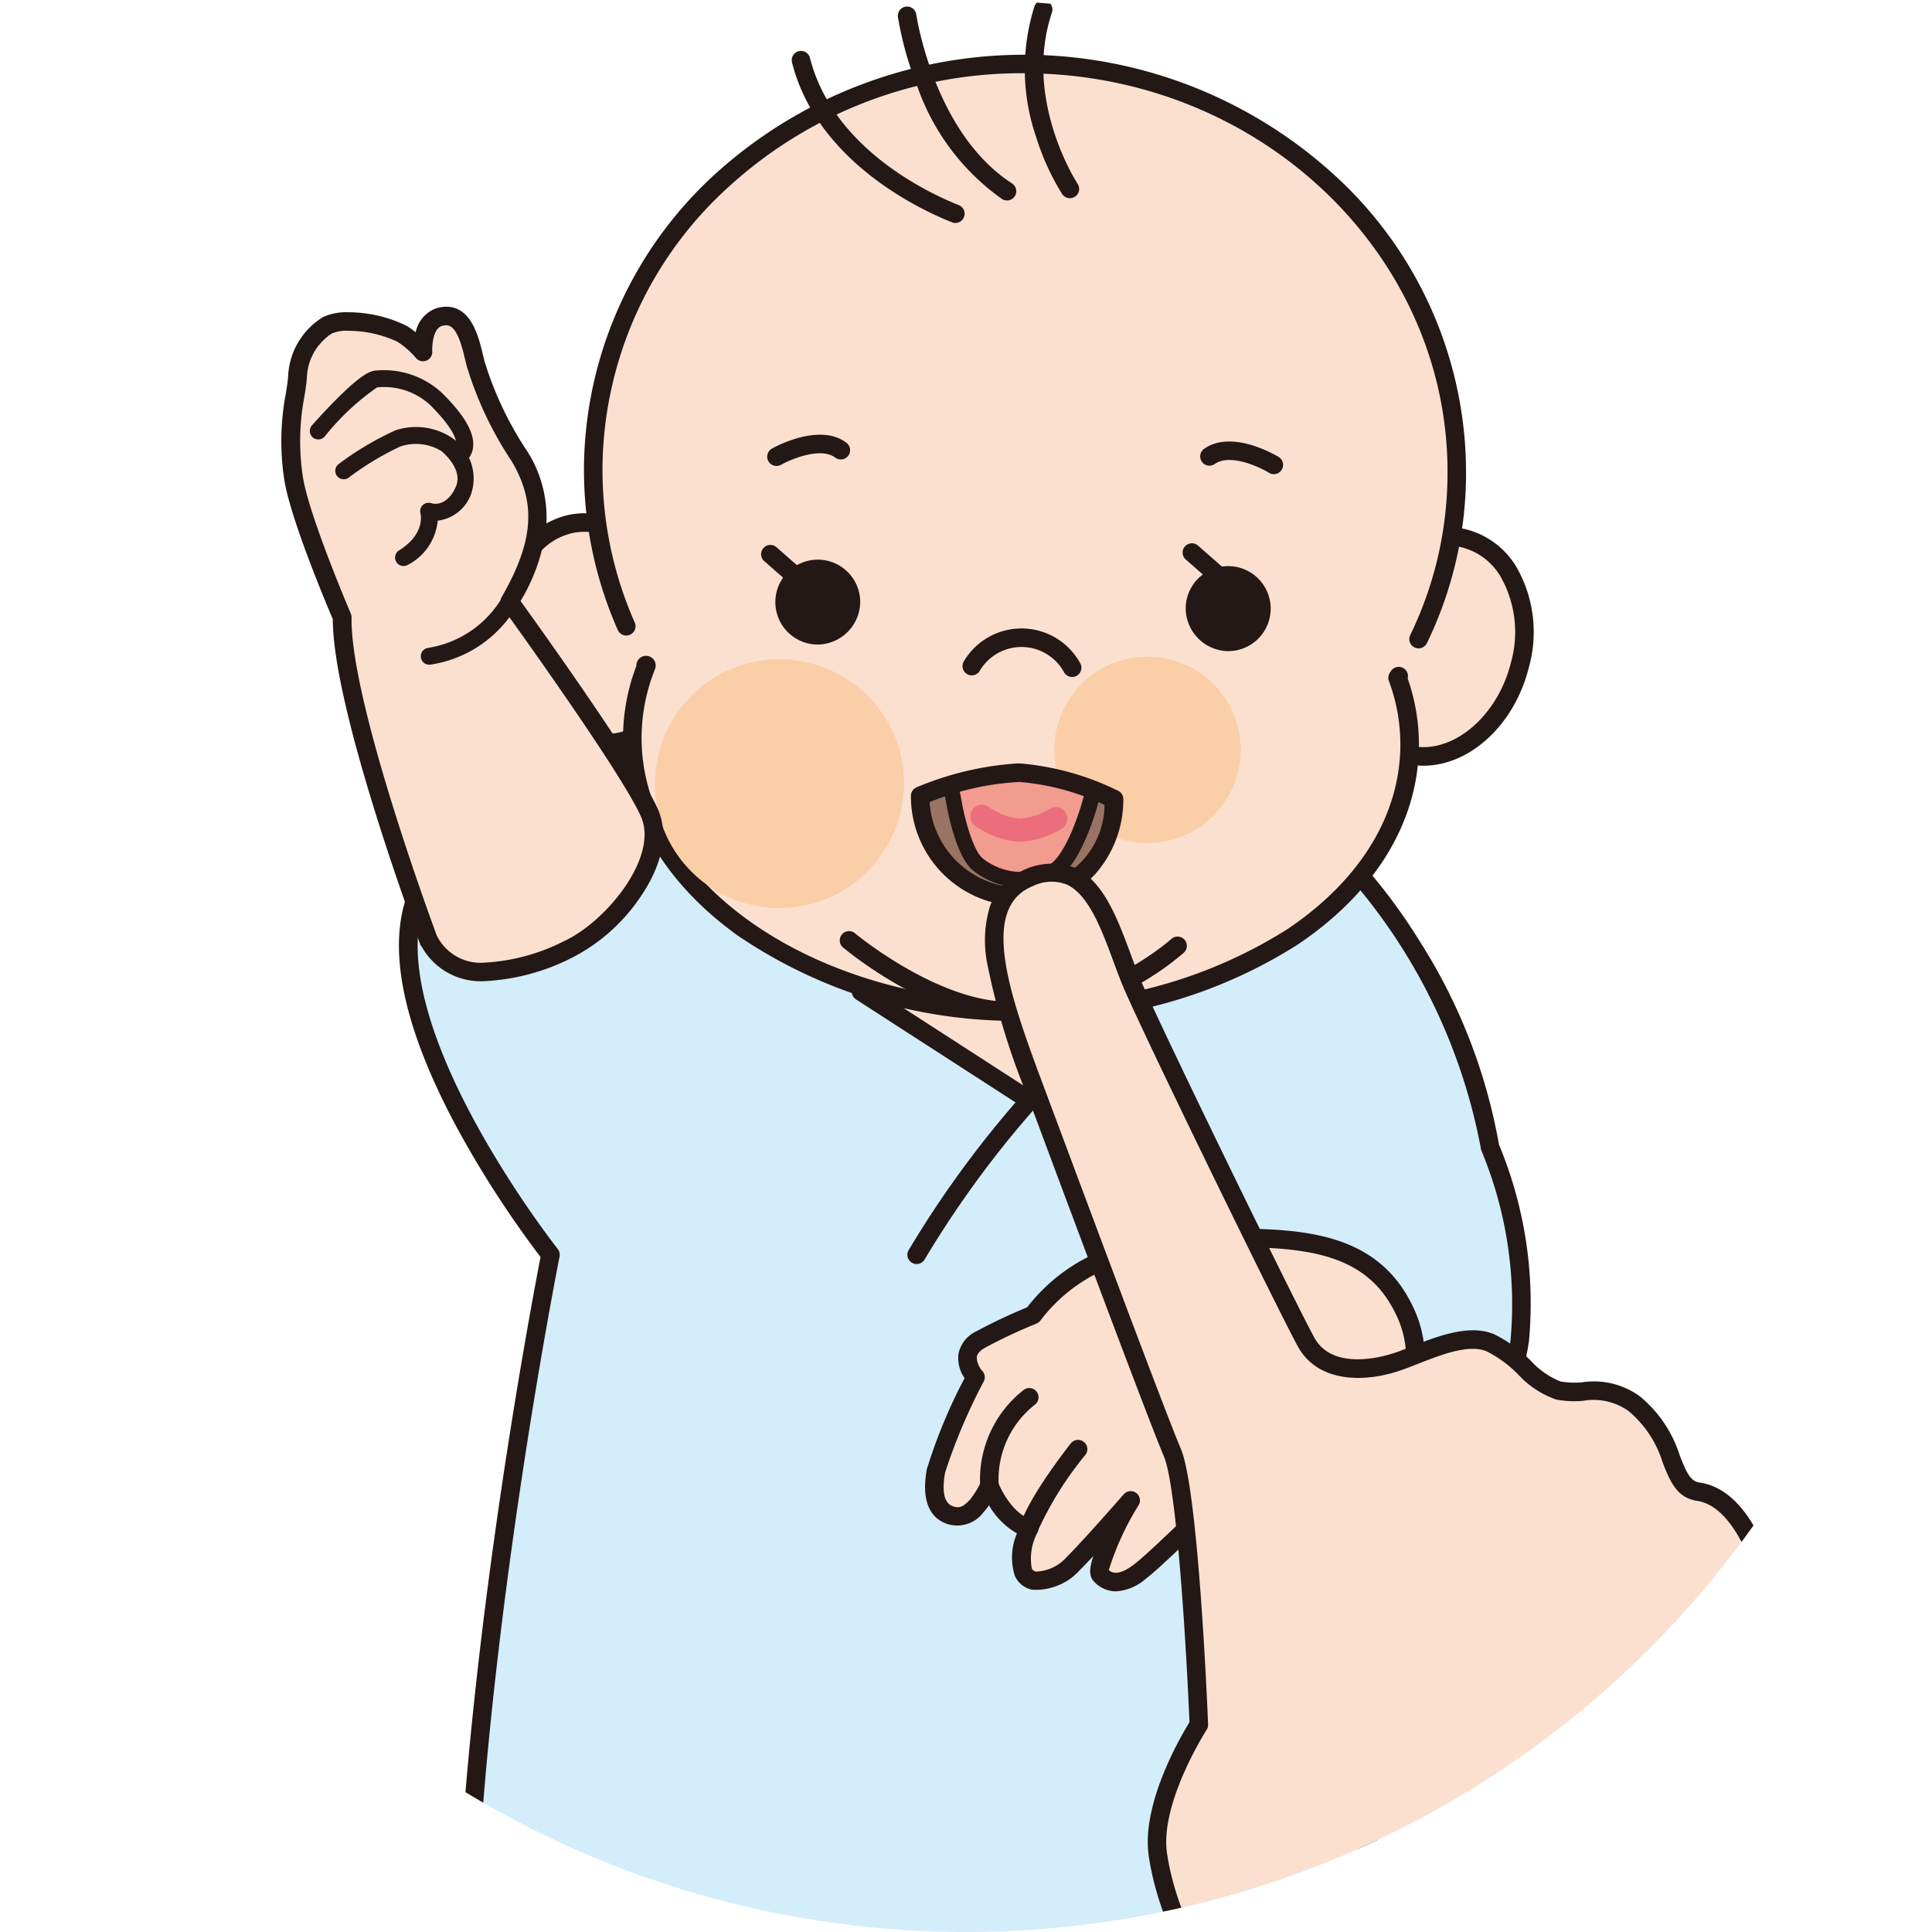 <svg id="img_36" xmlns="http://www.w3.org/2000/svg" xmlns:xlink="http://www.w3.org/1999/xlink" width="117.172" height="117.172" viewBox="0 0 117.172 117.172">
  <defs>
    <clipPath id="clip-path">
      <path id="パス_14280" data-name="パス 14280" d="M0,58.586A58.586,58.586,0,1,0,58.586,0,58.58,58.58,0,0,0,0,58.586" fill="none"/>
    </clipPath>
  </defs>
  <g id="グループ_2443" data-name="グループ 2443" clip-path="url(#clip-path)">
    <path id="パス_14240" data-name="パス 14240" d="M82.381,64.182a24.654,24.654,0,0,0-1.8-11.691c-1.538-9.839-8.284-16.949-8.284-16.949.05-2.844-2.563-6.069-4.365-7.011s-28.9-2.7-30.608-2.332-3.076,5.341-3.076,5.341c-7.772-.728-15.444-2.034-18.669,5.49-3.291,7.722,8.02,21.976,8.02,21.976s-4.332,21.629-5.11,40.76c0,0,28.722-2.365,53.278,8.747L75.04,76.17s6.6-5.076,7.342-11.988" transform="translate(9.788 17.091)" fill="#d3edfb"/>
    <path id="パス_14241" data-name="パス 14241" d="M38.616,25.81h0c5,0,27.92,1.463,29.8,2.444S73,32.532,73.08,35.544a34.755,34.755,0,0,1,3.481,4.708,33.874,33.874,0,0,1,4.786,12.3,25.047,25.047,0,0,1,1.818,11.913,17.576,17.576,0,0,1-4.074,8.882A24.514,24.514,0,0,1,75.8,76.684l-3.25,32.109a.562.562,0,0,1-.791.456C54.63,101.5,35.434,100.34,25.516,100.34c-4.168,0-6.733.207-6.759.209a.562.562,0,0,1-.608-.583c.725-17.849,4.586-38.108,5.07-40.6a61.862,61.862,0,0,1-5.139-7.97c-3.291-6.168-4.232-11-2.8-14.369,2.433-5.677,7.332-6.405,11.328-6.405,2.044,0,4.252.218,6.388.428l1.063.1a22.479,22.479,0,0,1,.79-2.153c.826-1.915,1.668-2.94,2.575-3.134A6.215,6.215,0,0,1,38.616,25.81Zm32.893,82.1,3.2-31.57a.562.562,0,0,1,.217-.389c.064-.049,6.417-5.018,7.126-11.6a24.225,24.225,0,0,0-1.754-11.395.562.562,0,0,1-.045-.149,34.768,34.768,0,0,0-8.137-16.649.563.563,0,0,1-.154-.4c.045-2.608-2.416-5.641-4.064-6.5-.477-.249-4.2-.778-13.141-1.449-6.592-.495-13.529-.868-16.135-.868h0a6.2,6.2,0,0,0-.952.037c-.934.2-2.134,3.066-2.651,4.941a.562.562,0,0,1-.594.41q-.765-.072-1.528-.148c-2.206-.217-4.289-.423-6.277-.423-5.5,0-8.575,1.711-10.294,5.722C13.2,44.8,24.151,58.739,24.262,58.879a.562.562,0,0,1,.111.46c-.043.214-4.238,21.332-5.072,40.046,1.017-.062,3.206-.169,6.216-.169C35.388,99.216,54.372,100.354,71.509,107.906Z" transform="translate(9.564 16.869)" fill="#231815"/>
    <path id="パス_14242" data-name="パス 14242" d="M53.284,32.11l-2.3,6.168L43.2,45.587,29.654,36.74l-.314-4.415Z" transform="translate(19.176 20.986)" fill="#fbe0d0"/>
    <path id="パス_14243" data-name="パス 14243" d="M49.687,25.188c-.926,3.621.612,7.077,3.423,7.722s5.854-1.786,6.763-5.407c.926-3.621-.612-7.077-3.423-7.722s-5.837,1.769-6.763,5.407" transform="translate(32.297 12.86)" fill="#fbe0d0"/>
    <path id="パス_14244" data-name="パス 14244" d="M55.749,19.337a4.59,4.59,0,0,1,1.049.118,4.987,4.987,0,0,1,3.121,2.337,7.95,7.95,0,0,1,.721,6.072C59.777,31.3,57.09,33.8,54.252,33.8a4.681,4.681,0,0,1-1.045-.118,4.987,4.987,0,0,1-3.121-2.337,7.95,7.95,0,0,1-.721-6.072C50.24,21.833,52.925,19.337,55.749,19.337Zm-1.5,13.337c2.292,0,4.57-2.186,5.3-5.086a6.827,6.827,0,0,0-.591-5.211,3.823,3.823,0,0,0-2.412-1.826,3.575,3.575,0,0,0-.8-.09c-2.317,0-4.544,2.14-5.295,5.088a6.826,6.826,0,0,0,.592,5.209,3.823,3.823,0,0,0,2.412,1.826A3.556,3.556,0,0,0,54.252,32.674Z" transform="translate(32.075 12.638)" fill="#231815"/>
    <path id="パス_14245" data-name="パス 14245" d="M29.081,24.862c.81,3.654-.843,7.061-3.671,7.606s-5.787-1.968-6.581-5.622.843-7.061,3.671-7.606,5.787,1.968,6.581,5.622" transform="translate(12.175 12.526)" fill="#fbe0d0"/>
    <path id="パス_14246" data-name="パス 14246" d="M23.5,18.825a5.792,5.792,0,0,1,3.987,1.763,8.717,8.717,0,0,1,2.364,4.377,7.946,7.946,0,0,1-.921,6.052,4.971,4.971,0,0,1-3.193,2.226,4.693,4.693,0,0,1-.887.085,5.792,5.792,0,0,1-3.987-1.763A8.717,8.717,0,0,1,18.5,27.187a8,8,0,0,1,.937-6.069,4.889,4.889,0,0,1,3.176-2.208A4.693,4.693,0,0,1,23.5,18.825ZM24.852,32.2a3.565,3.565,0,0,0,.674-.064A3.807,3.807,0,0,0,27.992,30.4a6.823,6.823,0,0,0,.763-5.194c-.651-3-2.909-5.256-5.252-5.256a3.565,3.565,0,0,0-.674.064,3.79,3.79,0,0,0-2.451,1.724,6.87,6.87,0,0,0-.777,5.211C20.252,29.944,22.509,32.2,24.852,32.2Z" transform="translate(11.953 12.303)" fill="#231815"/>
    <path id="パス_14247" data-name="パス 14247" d="M74.136,27.453c.215-13.625-11.327-24.87-25.8-25.1S21.966,12.967,21.751,26.593a23.652,23.652,0,0,0,3.208,12.236,11.431,11.431,0,0,0-.86,4.217c-.149,9.062,10.285,16.569,23.3,16.784s23.7-6.962,23.844-16.007a11.879,11.879,0,0,0-.728-4.233,23.347,23.347,0,0,0,3.6-12.121" transform="translate(14.214 1.534)" fill="#fbe0d0"/>
    <path id="パス_14248" data-name="パス 14248" d="M28.7,17.839a.562.562,0,0,1-.278-1.051c.116-.066,2.871-1.608,4.52-.356a.562.562,0,0,1-.68.9c-.879-.667-2.712.112-3.285.438A.56.56,0,0,1,28.7,17.839Z" transform="translate(18.391 10.42)" fill="#231815"/>
    <path id="パス_14249" data-name="パス 14249" d="M41.948,25.994a.562.562,0,0,1-.5-.313,2.94,2.94,0,0,0-5.088-.08.562.562,0,0,1-.989-.535,4.062,4.062,0,0,1,7.085.118.562.562,0,0,1-.5.81Z" transform="translate(23.071 15.065)" fill="#231815"/>
    <path id="パス_14250" data-name="パス 14250" d="M31.089,25.673a2.574,2.574,0,1,1,2.546-2.662,2.609,2.609,0,0,1-2.546,2.662" transform="translate(18.535 13.417)" fill="#231815"/>
    <path id="パス_14251" data-name="パス 14251" d="M72.036,38.01a.562.562,0,0,1-.506-.807,22.493,22.493,0,0,0,2.259-9.536c.21-13.3-11.106-24.3-25.226-24.531A26.315,26.315,0,0,0,30.311,9.913a23.233,23.233,0,0,0-7.766,16.91,22.907,22.907,0,0,0,1.953,9.62.562.562,0,0,1-1.029.453,24.025,24.025,0,0,1-2.048-10.09A24.347,24.347,0,0,1,29.554,9.082a27.9,27.9,0,0,1,37.8.616,24.4,24.4,0,0,1,7.559,17.985,23.609,23.609,0,0,1-2.371,10.008A.562.562,0,0,1,72.036,38.01Z" transform="translate(13.998 1.312)" fill="#231815"/>
    <path id="パス_14252" data-name="パス 14252" d="M47.284,46.229c-.194,0-.387,0-.582,0a29.949,29.949,0,0,1-16.9-5.18c-4.555-3.28-7.022-7.6-6.947-12.175a12.3,12.3,0,0,1,.808-4.178.586.586,0,1,1,1.137.177,11.267,11.267,0,0,0-.821,4.016C23.832,37.617,34.035,44.89,46.721,45.1a28.813,28.813,0,0,0,16.424-4.435c4.348-2.919,6.78-6.832,6.849-11.018a10.976,10.976,0,0,0-.693-4.031.562.562,0,0,1,.025-.445.854.854,0,0,1,.085-.134.562.562,0,0,1,1.029.426,12.026,12.026,0,0,1,.679,4.206c-.075,4.561-2.684,8.8-7.347,11.93A29.76,29.76,0,0,1,47.284,46.229Z" transform="translate(14.933 15.686)" fill="#231815"/>
    <path id="パス_14253" data-name="パス 14253" d="M40.322,12.015a.562.562,0,0,1-.469-.251,15.018,15.018,0,0,1-1.585-3.479,12.665,12.665,0,0,1-.1-7.892.562.562,0,1,1,1.066.358c-1.777,5.283,1.522,10.34,1.556,10.39a.562.562,0,0,1-.468.873Z" transform="translate(24.565 0.006)" fill="#231815"/>
    <path id="パス_14254" data-name="パス 14254" d="M38.961,12.3a.561.561,0,0,1-.207-.04c-1.889-.749-8.173-3.663-9.7-9.694a.562.562,0,0,1,1.09-.275c1.393,5.514,7.257,8.225,9.021,8.925a.562.562,0,0,1-.207,1.085Z" transform="translate(18.98 1.222)" fill="#231815"/>
    <path id="パス_14255" data-name="パス 14255" d="M39.544,12a.559.559,0,0,1-.3-.09,14.006,14.006,0,0,1-5.123-6.8A20.543,20.543,0,0,1,32.936.881.562.562,0,0,1,34.049.723h0c.01.071,1.07,7.179,5.8,10.239A.562.562,0,0,1,39.544,12Z" transform="translate(21.522 0.157)" fill="#231815"/>
    <path id="パス_14256" data-name="パス 14256" d="M38.3,35.082a7.544,7.544,0,1,1-3.324-10.07A7.493,7.493,0,0,1,38.3,35.082" transform="translate(15.726 15.798)" fill="#facea7"/>
    <path id="パス_14257" data-name="パス 14257" d="M48.484,18.172a.559.559,0,0,1-.293-.083h0c-.6-.368-2.37-1.182-3.284-.534a.562.562,0,0,1-.651-.917c1.705-1.21,4.407.422,4.522.492a.562.562,0,0,1-.294,1.042Z" transform="translate(28.77 10.584)" fill="#231815"/>
    <path id="パス_14258" data-name="パス 14258" d="M45.94,25.915a2.578,2.578,0,1,0-2.447-2.745,2.615,2.615,0,0,0,2.447,2.745" transform="translate(28.421 13.572)" fill="#231815"/>
    <path id="パス_14259" data-name="パス 14259" d="M42.351,35.145a5.652,5.652,0,1,1,.017,0" transform="translate(27.231 15.984)" fill="#facea7"/>
    <path id="パス_14260" data-name="パス 14260" d="M41.185,39.559l-.225,0c-4.742-.085-9.748-4.237-9.959-4.414a.562.562,0,0,1,.722-.862h0c.049.041,4.915,4.074,9.256,4.152,5.567.095,9.887-3.767,9.93-3.806a.562.562,0,0,1,.757.832A17.038,17.038,0,0,1,41.185,39.559Z" transform="translate(20.13 22.319)" fill="#231815"/>
    <path id="パス_14261" data-name="パス 14261" d="M45.507,29.944c-.05,3.456-2.464,5.969-5.721,5.92a6.087,6.087,0,0,1-6.036-6.118,18.242,18.242,0,0,1,6.036-1.406,16.227,16.227,0,0,1,5.721,1.6" transform="translate(22.058 18.522)" fill="#9a7362"/>
    <path id="パス_14262" data-name="パス 14262" d="M43.541,29.359a13.658,13.658,0,0,0-4.349-1.009,14.6,14.6,0,0,0-4.332.794l.165.711s.5,3.142,1.455,4a4.1,4.1,0,0,0,4.779.364C42.516,33.278,43.376,30,43.376,30c.05-.215.116-.43.165-.645" transform="translate(22.783 18.528)" fill="#f29b8f"/>
    <path id="パス_14263" data-name="パス 14263" d="M39.294,28.065h.09A14.328,14.328,0,0,1,43.9,29.106a.471.471,0,0,1,.287.545c-.027.116-.057.229-.087.339s-.056.207-.079.306l0,.014c-.092.351-.94,3.462-2.29,4.474a3.87,3.87,0,0,1-2.315.7A4.692,4.692,0,0,1,36.357,34.4c-1.042-.935-1.542-3.855-1.608-4.266l-.162-.695a.471.471,0,0,1,.314-.555A15.535,15.535,0,0,1,39.294,28.065Zm3.871,1.772a12.72,12.72,0,0,0-3.8-.829h-.074a13.806,13.806,0,0,0-3.69.642l.066.285c0,.011,0,.022.006.033.182,1.151.7,3.18,1.3,3.724a3.789,3.789,0,0,0,2.432.85,2.93,2.93,0,0,0,1.75-.512c.919-.689,1.711-3.08,1.942-3.953C43.124,30,43.144,29.915,43.165,29.836Z" transform="translate(22.597 18.342)" fill="#231815"/>
    <path id="パス_14264" data-name="パス 14264" d="M33.842,52.8a.562.562,0,0,1-.481-.852A63.123,63.123,0,0,1,46.207,36.633a.562.562,0,0,1,.7.878A61.952,61.952,0,0,0,34.324,52.525.562.562,0,0,1,33.842,52.8Z" transform="translate(21.751 23.862)" fill="#231815"/>
    <path id="線_820" data-name="線 820" d="M9.9,7.035a.56.56,0,0,1-.3-.09L-.083.694A.562.562,0,0,1,.527-.25L10.2,6A.562.562,0,0,1,9.9,7.035Z" transform="translate(51.997 59.918)" fill="#231815"/>
    <path id="線_821" data-name="線 821" d="M1.727,2.107a.56.56,0,0,1-.371-.14L-.149.644A.562.562,0,1,1,.593-.2L2.1,1.123a.562.562,0,0,1-.371.984Z" transform="translate(46.508 33.395)" fill="#231815"/>
    <path id="線_822" data-name="線 822" d="M1.727,2.107a.56.56,0,0,1-.371-.14L-.149.644A.562.562,0,1,1,.593-.2L2.1,1.123a.562.562,0,0,1-.371.984Z" transform="translate(72.072 33.296)" fill="#231815"/>
    <path id="パス_14265" data-name="パス 14265" d="M43.13,47.57s3.489-2.216,5.126-2.15c3.638.132,6.995.794,8.7,4.316a6.373,6.373,0,0,1-3.406,8.913c-2.282.876-9.144,1.124-9.144,1.124" transform="translate(28.188 29.684)" fill="#fbe0d0"/>
    <path id="パス_14266" data-name="パス 14266" d="M44.625,60.558a.562.562,0,0,1-.02-1.124c.068,0,6.795-.255,8.963-1.087A5.718,5.718,0,0,0,56.906,55.1a6.029,6.029,0,0,0-.236-4.9c-1.512-3.126-4.376-3.859-8.212-4-1.2-.048-3.875,1.472-4.8,2.062a.562.562,0,0,1-.6-.949c.372-.236,3.688-2.308,5.45-2.237,3.668.133,7.322.787,9.181,4.633a7.141,7.141,0,0,1,.269,5.8A6.829,6.829,0,0,1,53.97,59.4c-2.341.9-9.04,1.151-9.324,1.161Z" transform="translate(27.966 29.462)" fill="#231815"/>
    <path id="パス_14267" data-name="パス 14267" d="M52.012,46.573s-5.043-1.124-7.54-.2a10.5,10.5,0,0,0-4.217,3.307,31.3,31.3,0,0,0-3.142,1.472,1.388,1.388,0,0,0-.347,2.3,37.173,37.173,0,0,0-2.4,5.688c-.248,1.389-.033,2.348.81,2.662a1.426,1.426,0,0,0,1.67-.546,6.307,6.307,0,0,0,.761-1.224s.843,2.2,2.414,2.58a3.917,3.917,0,0,0-.364,2.646c.446,1.025,2.034.5,3.026-.5,1.009-.992,3.489-3.836,3.489-3.836s-2.315,4-1.819,4.531c.5.513,1.207.661,2.315-.165s3.7-3.522,4.845-4.365,3.059-2.381,3.39-3.754a4.974,4.974,0,0,0,.132-2.166" transform="translate(22.399 30.07)" fill="#fbe0d0"/>
    <path id="パス_14268" data-name="パス 14268" d="M45.491,66.663a1.809,1.809,0,0,1-1.318-.593l-.006-.006c-.251-.268-.335-.651-.033-1.546-.319.343-.61.648-.833.868a3.59,3.59,0,0,1-2.855,1.181,1.439,1.439,0,0,1-1.08-.862A3.669,3.669,0,0,1,39.5,63.15a4.627,4.627,0,0,1-1.7-1.709,3.188,3.188,0,0,1-.329.426,1.982,1.982,0,0,1-2.273.684c-.75-.28-1.562-1.077-1.167-3.288a32.058,32.058,0,0,1,2.292-5.529,2.116,2.116,0,0,1-.371-1.472,1.939,1.939,0,0,1,1.11-1.382,32.259,32.259,0,0,1,3.055-1.441,10.873,10.873,0,0,1,4.375-3.37c2.622-.973,7.646.129,7.858.177a.562.562,0,0,1-.245,1.1c-.049-.011-4.911-1.077-7.223-.22a9.942,9.942,0,0,0-3.956,3.109.562.562,0,0,1-.252.195A31.036,31.036,0,0,0,37.6,51.87c-.321.173-.5.367-.535.575a1.244,1.244,0,0,0,.333.846.562.562,0,0,1,.09.636,34.7,34.7,0,0,0-2.345,5.526c-.209,1.17-.056,1.855.452,2.044.451.168.682,0,1.067-.407a5.49,5.49,0,0,0,.661-1.079.562.562,0,0,1,1.032.042c.207.535.975,1.981,2.022,2.234a.562.562,0,0,1,.371.8,3.34,3.34,0,0,0-.351,2.17.317.317,0,0,0,.259.206,2.563,2.563,0,0,0,1.854-.875c.985-.969,3.438-3.78,3.463-3.808a.562.562,0,0,1,.91.651,16.849,16.849,0,0,0-1.813,3.944c.2.177.6.353,1.486-.311.518-.387,1.432-1.253,2.315-2.091.99-.939,1.925-1.827,2.532-2.276,2.363-1.747,3.032-2.831,3.177-3.433a4.611,4.611,0,0,0,.132-1.9.562.562,0,1,1,1.092-.268,5.438,5.438,0,0,1-.131,2.434c-.278,1.156-1.457,2.488-3.6,4.074-.552.408-1.5,1.312-2.427,2.187-.949.9-1.844,1.75-2.416,2.177A2.958,2.958,0,0,1,45.491,66.663Z" transform="translate(22.177 29.848)" fill="#231815"/>
    <path id="パス_14269" data-name="パス 14269" d="M36.517,57.392a.562.562,0,0,1-.561-.528,6.9,6.9,0,0,1,2.65-5.85.562.562,0,1,1,.651.917A5.762,5.762,0,0,0,37.078,56.8a.562.562,0,0,1-.527.6Z" transform="translate(23.491 33.273)" fill="#231815"/>
    <path id="パス_14270" data-name="パス 14270" d="M37.963,58.73a.563.563,0,0,1-.54-.72c.5-1.722,2.97-4.854,3.075-4.986a.562.562,0,0,1,.882.7,20.836,20.836,0,0,0-2.878,4.6A.562.562,0,0,1,37.963,58.73Z" transform="translate(24.443 34.515)" fill="#231815"/>
    <path id="パス_14271" data-name="パス 14271" d="M39.876,28h.143a16.61,16.61,0,0,1,5.962,1.663.562.562,0,0,1,.311.511A6.8,6.8,0,0,1,44.509,34.8,6.007,6.007,0,0,1,40,36.649,6.651,6.651,0,0,1,33.41,29.96a.562.562,0,0,1,.342-.509A18.907,18.907,0,0,1,39.876,28Zm5.277,2.518A14.948,14.948,0,0,0,40,29.125a16.714,16.714,0,0,0-5.455,1.221,5.535,5.535,0,0,0,5.475,5.178A5.059,5.059,0,0,0,45.153,30.517Z" transform="translate(21.835 18.299)" fill="#231815"/>
    <path id="パス_14272" data-name="パス 14272" d="M38.59,31.764h-.048a5.364,5.364,0,0,1-2.663-.974.7.7,0,0,1,.817-1.144,4.021,4.021,0,0,0,1.867.713,3.983,3.983,0,0,0,1.826-.583.7.7,0,0,1,.759,1.183A5.409,5.409,0,0,1,38.59,31.764Z" transform="translate(23.257 19.29)" fill="#ec6d7b"/>
    <path id="パス_14273" data-name="パス 14273" d="M79.6,120.1c-1.075-6.995,1.224-13.642,2.414-19.711,2.216-11.261,2.414-22.158,1.372-25.366s-2.4-5.209-4.233-5.473c-1.835-.281-1.257-3.324-3.886-5.341-1.7-1.29-3.224-.463-4.6-.794S68.154,61.2,66.55,60.525s-4.035.6-5.573,1.124c-1.538.546-4.4.976-5.589-1.141-1.174-2.117-9.144-18.47-10.5-21.6s-2.282-8.2-6.267-6.614c-3.985,1.571-1.62,7.689.529,13.444s7.077,18.983,8.119,21.447,1.6,16.5,1.6,16.5-2.976,4.6-2.48,7.888c.926,6.2,5.771,11.459,5.771,11.459,3.654,6.416,6.9,14.866,7.259,19.049" transform="translate(23.834 20.913)" fill="#fbe0d0"/>
    <path id="パス_14274" data-name="パス 14274" d="M59.645,122.871a.562.562,0,0,1-.559-.514c-.35-4.024-3.557-12.43-7.157-18.766-.526-.583-4.965-5.656-5.869-11.708-.475-3.152,1.938-7.266,2.468-8.122-.165-4.007-.743-14.217-1.553-16.132-.956-2.262-5.06-13.252-7.511-19.818l-.724-1.94a42.779,42.779,0,0,1-2.5-8.244,7.132,7.132,0,0,1,.2-3.388,4.03,4.03,0,0,1,5.1-2.315c1.768.787,2.611,3.064,3.427,5.266.227.614.442,1.194.67,1.719,1.419,3.27,9.353,19.522,10.476,21.547,1.2,2.127,4.533,1.017,4.909.884.293-.1.621-.23.968-.367,1.563-.615,3.508-1.381,5.011-.746a8.143,8.143,0,0,1,2.225,1.607,4.973,4.973,0,0,0,1.8,1.258,4.8,4.8,0,0,0,1.34.047,4.752,4.752,0,0,1,3.465.845A7.617,7.617,0,0,1,78.27,67.6c.4,1.007.63,1.536,1.188,1.622,1.962.283,3.5,2.2,4.683,5.855,1.11,3.418.83,14.54-1.356,25.648-.264,1.344-.574,2.685-.9,4.1-1.145,4.947-2.329,10.063-1.507,15.412a.562.562,0,1,1-1.111.171c-.855-5.563.354-10.786,1.523-15.836.326-1.41.635-2.742.895-4.068,2.12-10.775,2.434-21.868,1.389-25.084-1.028-3.165-2.3-4.877-3.779-5.09-1.228-.188-1.637-1.224-2.069-2.322a6.58,6.58,0,0,0-2.079-3.13,3.66,3.66,0,0,0-2.724-.616,5.7,5.7,0,0,1-1.663-.077,5.655,5.655,0,0,1-2.3-1.52,7.33,7.33,0,0,0-1.907-1.4c-1.081-.457-2.789.216-4.162.756-.359.141-.7.275-1.009.382-2.1.746-5.009.83-6.262-1.4-1.131-2.038-9.1-18.364-10.526-21.647-.24-.553-.46-1.147-.693-1.776-.7-1.891-1.494-4.035-2.829-4.629a2.531,2.531,0,0,0-2.021.09c-3.407,1.343-1.3,6.982.74,12.436l.725,1.94c2.288,6.128,6.547,17.534,7.494,19.773,1.069,2.529,1.625,16.122,1.648,16.7a.562.562,0,0,1-.09.328c-.028.044-2.855,4.459-2.4,7.5.889,5.952,5.581,11.111,5.629,11.162a.564.564,0,0,1,.075.1c3.742,6.57,6.962,15.038,7.331,19.279a.562.562,0,0,1-.511.609Z" transform="translate(23.611 20.691)" fill="#231815"/>
    <path id="パス_14275" data-name="パス 14275" d="M19.044,49.49S13.7,35.236,13.786,29.862c0,0-2.53-5.87-2.943-8.384a19.593,19.593,0,0,1,.231-6.217,3.88,3.88,0,0,1,1.819-3.109c1.058-.546,3.7,0,4.514.513a5.42,5.42,0,0,1,1.273,1.108s-.1-1.753.943-2.1c1.786-.6,2.017,2.166,2.315,3.009.314.909.314,1.538,2.613,5.44,1.7,2.894,1.29,5.49-.612,8.8,0,0,7.176,9.9,8.466,12.782,1.306,2.877-2.249,7.094-4.977,8.334s-6.8,2.464-8.367-.546" transform="translate(6.967 7.575)" fill="#fbe0d0"/>
    <path id="パス_14276" data-name="パス 14276" d="M22.677,52.151a4.1,4.1,0,0,1-3.832-2.066.561.561,0,0,1-.105-.175c-.218-.582-5.3-14.212-5.3-19.712-.36-.843-2.542-6.015-2.935-8.406a15.367,15.367,0,0,1,.087-5.281c.066-.413.122-.769.138-1.058a4.44,4.44,0,0,1,2.117-3.574,3.359,3.359,0,0,1,1.526-.293,8.09,8.09,0,0,1,3.553.827,6.169,6.169,0,0,1,.542.386,1.951,1.951,0,0,1,1.2-1.437,2.061,2.061,0,0,1,.65-.112c1.528,0,1.963,1.818,2.224,2.9.054.225.1.438.149.564.051.149.093.282.136.424a20.923,20.923,0,0,0,2.431,4.918,7.48,7.48,0,0,1,1.121,4.579A11.355,11.355,0,0,1,24.828,29.1c1.22,1.693,7.124,9.939,8.313,12.589.67,1.477.307,3.369-1.024,5.327a11.144,11.144,0,0,1-4.234,3.749A13.091,13.091,0,0,1,22.677,52.151ZM19.75,49.4a.563.563,0,0,1,.032.053,2.96,2.96,0,0,0,2.9,1.574,12.025,12.025,0,0,0,4.74-1.28c2.6-1.184,5.811-5.138,4.7-7.59-1.253-2.794-8.338-12.586-8.41-12.685a.562.562,0,0,1-.032-.61c1.942-3.377,2.114-5.684.615-8.232a21.805,21.805,0,0,1-2.536-5.158c-.041-.132-.079-.257-.123-.384-.063-.178-.118-.407-.181-.673-.183-.763-.489-2.041-1.13-2.041a.946.946,0,0,0-.295.054c-.526.175-.575,1.255-.559,1.535a.562.562,0,0,1-1.005.377,4.94,4.94,0,0,0-1.13-.978,7.126,7.126,0,0,0-2.952-.652,2.25,2.25,0,0,0-1,.164,3.314,3.314,0,0,0-1.515,2.64c-.019.347-.08.73-.15,1.173a14.375,14.375,0,0,0-.088,4.923c.4,2.415,2.88,8.193,2.9,8.251a.562.562,0,0,1,.046.231C14.494,35.048,19.244,48.032,19.75,49.4Z" transform="translate(6.744 7.352)" fill="#231815"/>
    <path id="パス_14277" data-name="パス 14277" d="M15.942,26.086a.513.513,0,0,1-.064-1.021,6.372,6.372,0,0,0,4.47-3.017.513.513,0,1,1,.912.469,7.3,7.3,0,0,1-5.253,3.565A.517.517,0,0,1,15.942,26.086Z" transform="translate(10.085 14.228)" fill="#231815"/>
    <path id="パス_14278" data-name="パス 14278" d="M20.646,19.038a.513.513,0,0,1-.452-.753c.11-.208.182-.876-1.53-2.589A4.111,4.111,0,0,0,15.44,14.62h0a15,15,0,0,0-3.17,2.969.513.513,0,1,1-.771-.676c.028-.032.694-.79,1.472-1.57C14.443,13.866,15,13.63,15.34,13.6a5.178,5.178,0,0,1,4.051,1.374c1.042,1.042,2.356,2.572,1.708,3.792A.513.513,0,0,1,20.646,19.038Z" transform="translate(7.431 8.874)" fill="#231815"/>
    <path id="パス_14279" data-name="パス 14279" d="M16.447,24.087a.513.513,0,0,1-.271-.948c1.622-1.009,1.3-2.225,1.3-2.237a.513.513,0,0,1,.64-.63c.579.172,1.167-.214,1.5-.985.464-1.039-.74-2.065-.879-2.178a2.992,2.992,0,0,0-2.491-.269,17.686,17.686,0,0,0-3.15,1.907.513.513,0,0,1-.6-.83,18.331,18.331,0,0,1,3.464-2.061,3.955,3.955,0,0,1,3.429.459A2.976,2.976,0,0,1,20.553,19.7a2.477,2.477,0,0,1-2.034,1.637,3.368,3.368,0,0,1-1.8,2.674A.51.51,0,0,1,16.447,24.087Z" transform="translate(8.026 10.241)" fill="#231815"/>
  </g>
</svg>
